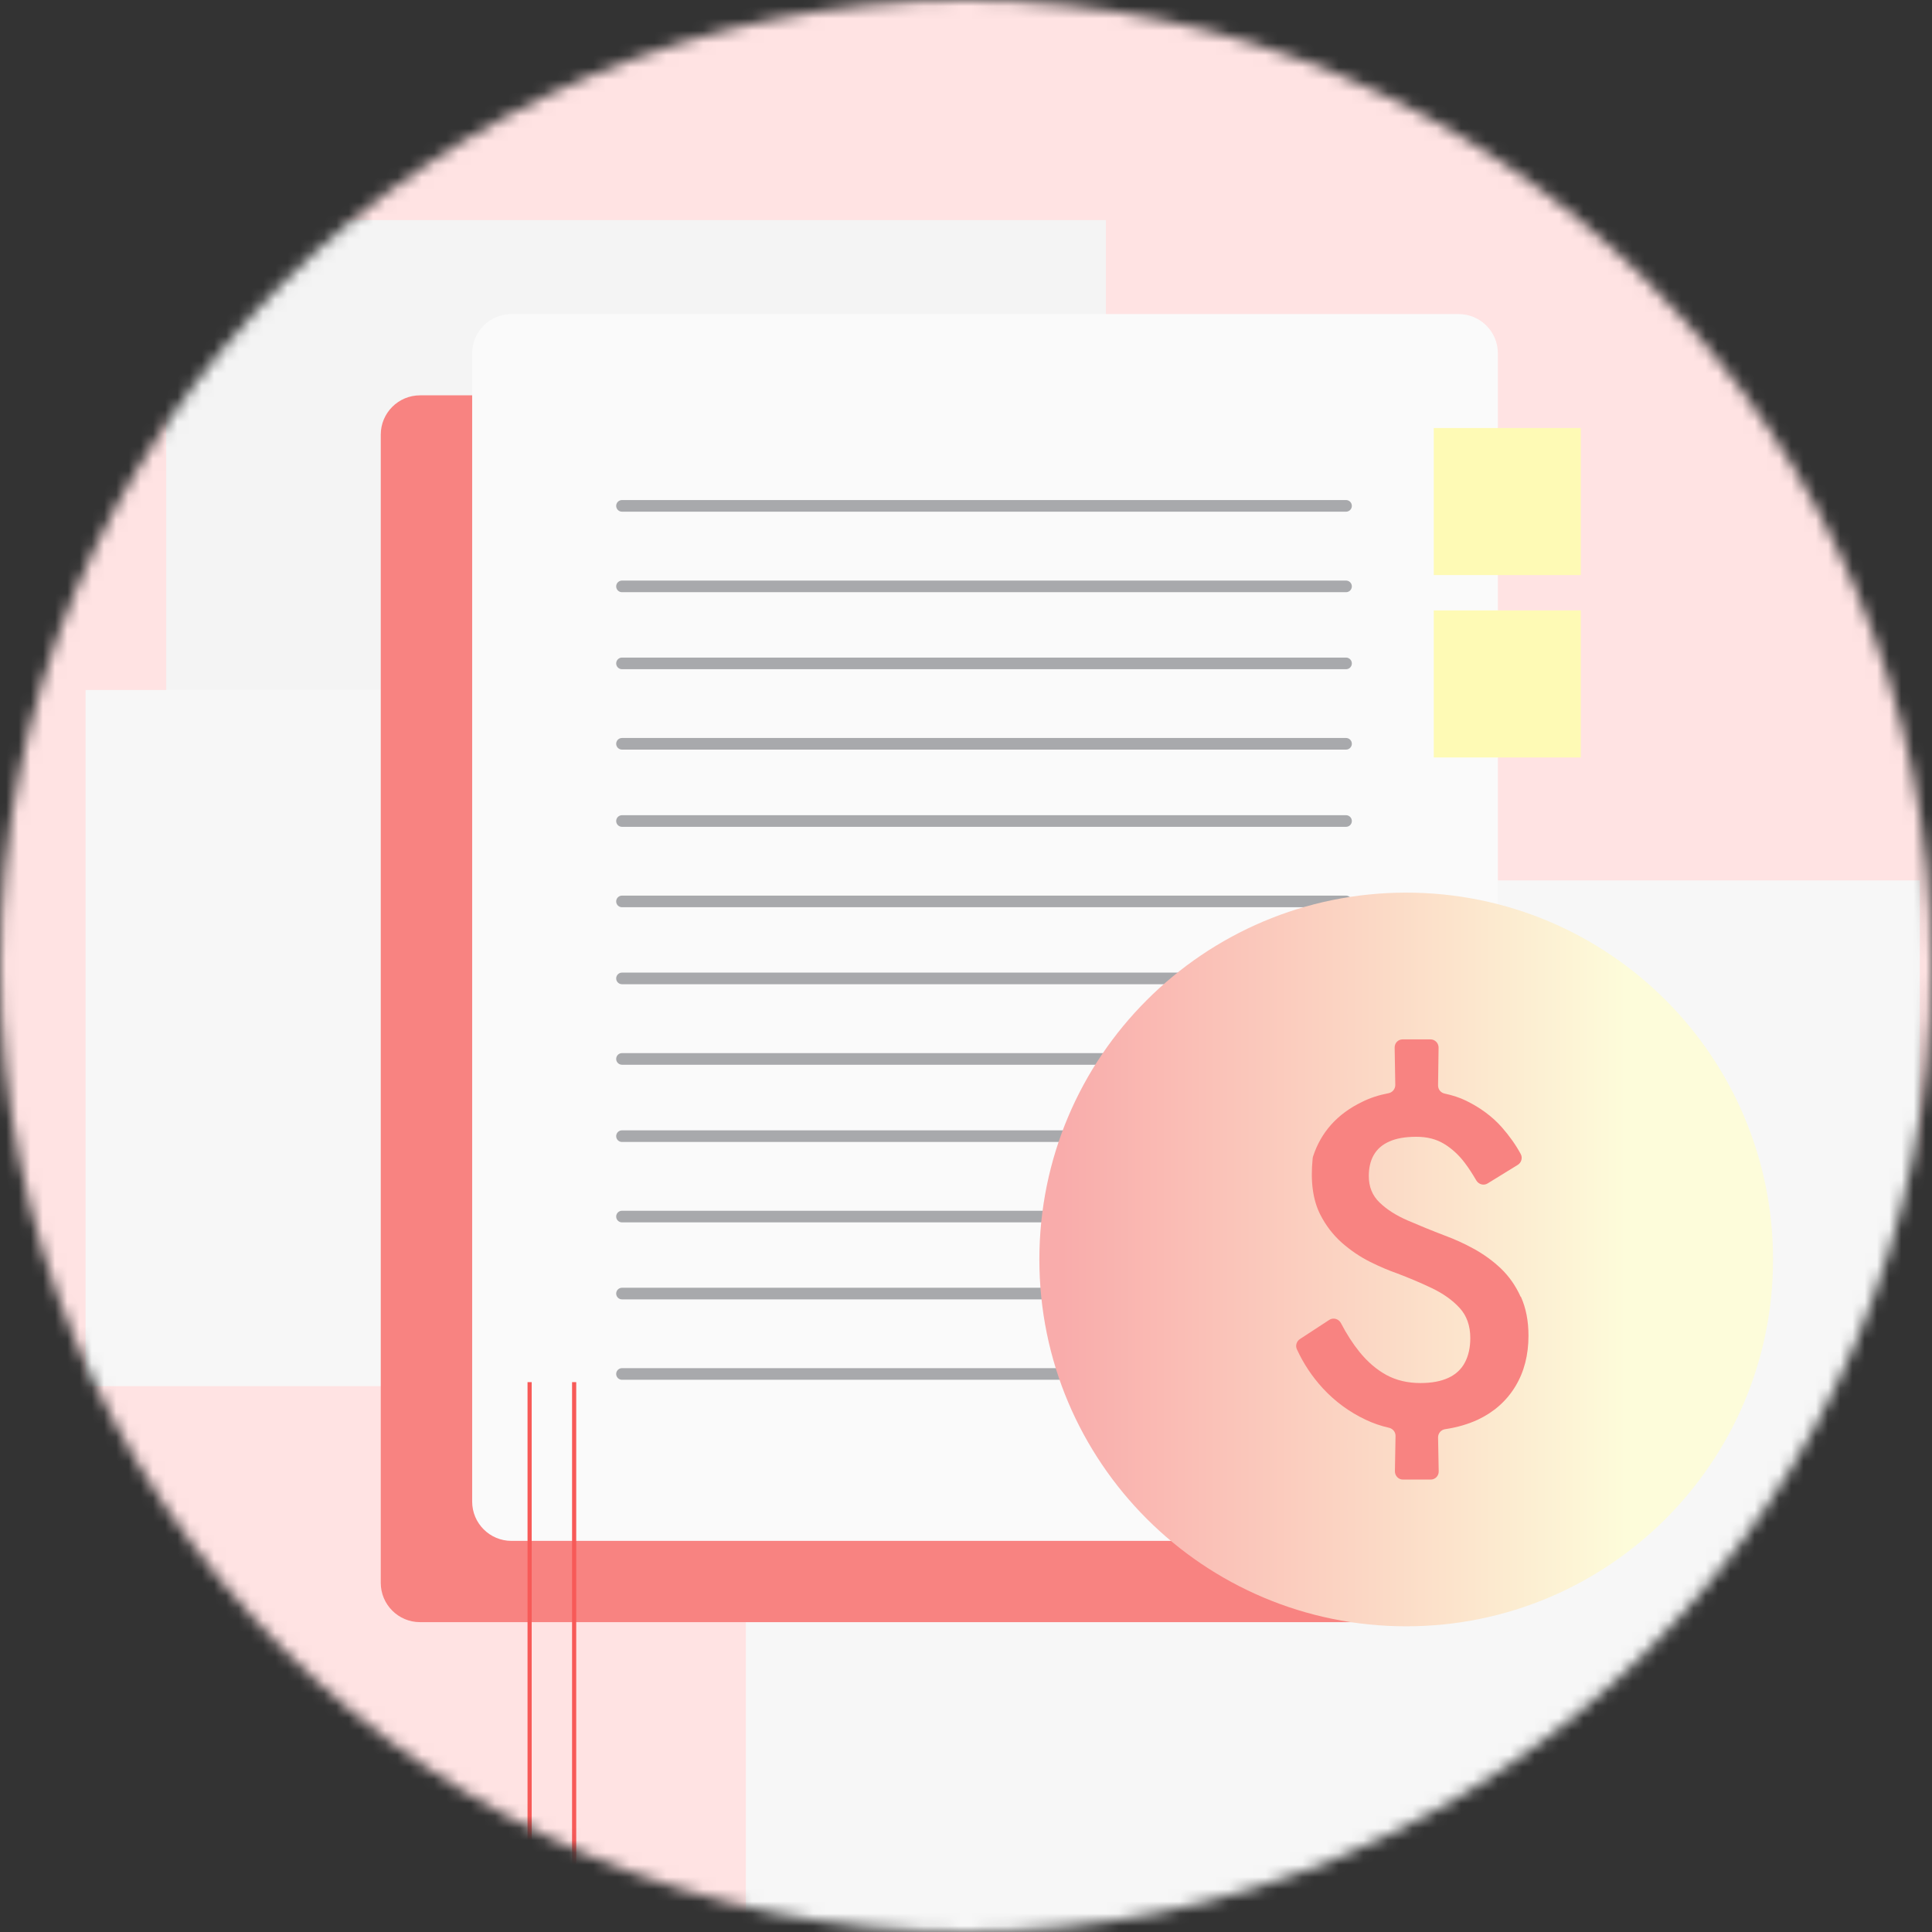 <?xml version="1.0" encoding="UTF-8"?> <svg xmlns="http://www.w3.org/2000/svg" width="158" height="158" viewBox="0 0 158 158" fill="none"><rect x="0" y="0" width="158" height="158" fill="#333333" stroke="none"/><mask id="mask0_1066_3111" style="mask-type:alpha" maskUnits="userSpaceOnUse" x="0" y="0" width="158" height="158"><circle cx="79" cy="79" r="79" fill="#F4D9D9"></circle></mask><g mask="url(#mask0_1066_3111)"><rect x="-19" y="-15" width="232" height="187" fill="#FFE3E3"></rect><g style="mix-blend-mode:multiply"><path d="M90.438 18H13.594V94.845H90.438V18Z" fill="#F4F4F4"></path></g><g style="mix-blend-mode:multiply"><path d="M157 72H61V168H157V72Z" fill="#F7F7F7"></path></g><g style="mix-blend-mode:multiply"><path d="M72.5 56.427H7V113.359H72.5V56.427Z" fill="#F7F7F7"></path></g><path d="M111.808 32.331H34.352C32.578 32.331 31.139 33.77 31.139 35.545V129.446C31.139 131.221 32.578 132.66 34.352 132.66H111.808C113.583 132.66 115.022 131.221 115.022 129.446V35.545C115.022 33.77 113.583 32.331 111.808 32.331Z" fill="#F88381"></path><path d="M119.284 25.685H41.828C40.053 25.685 38.614 27.124 38.614 28.899V122.8C38.614 124.575 40.053 126.014 41.828 126.014H119.284C121.059 126.014 122.498 124.575 122.498 122.8V28.899C122.498 27.124 121.059 25.685 119.284 25.685Z" fill="#FAFAFA"></path><path d="M50.867 41.37H110.079" stroke="#A8A9AC" stroke-width="0.95" stroke-miterlimit="10" stroke-linecap="round"></path><path d="M50.867 47.955H110.079" stroke="#A8A9AC" stroke-width="0.95" stroke-miterlimit="10" stroke-linecap="round"></path><path d="M50.867 54.252H110.079" stroke="#A8A9AC" stroke-width="0.95" stroke-miterlimit="10" stroke-linecap="round"></path><path d="M50.867 60.828H110.079" stroke="#A8A9AC" stroke-width="0.95" stroke-miterlimit="10" stroke-linecap="round"></path><path d="M50.867 67.143H110.079" stroke="#A8A9AC" stroke-width="0.95" stroke-miterlimit="10" stroke-linecap="round"></path><path d="M50.867 73.719H110.079" stroke="#A8A9AC" stroke-width="0.95" stroke-miterlimit="10" stroke-linecap="round"></path><path d="M50.867 80.015H110.079" stroke="#A8A9AC" stroke-width="0.95" stroke-miterlimit="10" stroke-linecap="round"></path><path d="M50.867 86.6H110.079" stroke="#A8A9AC" stroke-width="0.95" stroke-miterlimit="10" stroke-linecap="round"></path><path d="M50.867 92.915H110.079" stroke="#A8A9AC" stroke-width="0.95" stroke-miterlimit="10" stroke-linecap="round"></path><path d="M50.867 99.491H110.079" stroke="#A8A9AC" stroke-width="0.95" stroke-miterlimit="10" stroke-linecap="round"></path><path d="M50.867 105.788H110.079" stroke="#A8A9AC" stroke-width="0.95" stroke-miterlimit="10" stroke-linecap="round"></path><path d="M50.867 112.364H110.079" stroke="#A8A9AC" stroke-width="0.95" stroke-miterlimit="10" stroke-linecap="round"></path><path style="mix-blend-mode:multiply" d="M115 133C131.569 133 145 119.569 145 103C145 86.431 131.569 73 115 73C98.431 73 85 86.431 85 103C85 119.569 98.431 133 115 133Z" fill="url(#paint0_linear_1066_3111)"></path><g style="mix-blend-mode:multiply"><path d="M124.354 106.04C123.948 105.139 123.407 104.373 122.74 103.734C122.074 103.105 121.334 102.57 120.532 102.13C119.731 101.69 118.939 101.333 118.168 101.05C117.096 100.641 116.075 100.222 115.128 99.813C114.18 99.404 113.409 98.912 112.826 98.345C112.232 97.779 111.941 97.056 111.941 96.175C111.941 95.504 112.076 94.928 112.347 94.456C112.618 93.984 113.034 93.607 113.618 93.355C114.19 93.093 114.93 92.967 115.825 92.967C116.721 92.967 117.45 93.156 118.096 93.544C118.731 93.932 119.293 94.445 119.772 95.075C120.116 95.525 120.428 96.018 120.73 96.532C120.918 96.857 121.334 96.983 121.657 96.783L124.125 95.263C124.417 95.085 124.531 94.697 124.375 94.393C123.969 93.638 123.448 92.904 122.823 92.192C122.042 91.311 121.064 90.588 119.908 90.022C119.376 89.76 118.783 89.571 118.148 89.434C117.835 89.372 117.606 89.099 117.606 88.774L117.648 85.671C117.648 85.304 117.356 85 116.981 85H114.711C114.336 85 114.045 85.304 114.055 85.681L114.107 88.732C114.107 89.057 113.878 89.34 113.555 89.403C112.784 89.55 112.055 89.78 111.389 90.116C109.369 91.091 108.036 92.579 107.38 94.582C107.369 94.624 107.348 94.708 107.348 94.76C107.161 96.616 107.369 98.146 107.973 99.331C108.431 100.232 109.025 100.998 109.744 101.637C110.462 102.266 111.222 102.78 112.035 103.189C112.836 103.587 113.576 103.902 114.242 104.132C115.263 104.52 116.231 104.929 117.148 105.369C118.054 105.81 118.804 106.344 119.376 106.973C119.949 107.602 120.241 108.42 120.241 109.426C120.241 110.202 120.095 110.863 119.803 111.418C119.512 111.974 119.064 112.393 118.46 112.676C117.856 112.959 117.096 113.106 116.169 113.106C115.117 113.106 114.19 112.886 113.378 112.446C112.576 112.005 111.837 111.376 111.17 110.548C110.629 109.877 110.129 109.101 109.66 108.2C109.473 107.854 109.035 107.728 108.713 107.938L106.307 109.51C106.036 109.688 105.922 110.045 106.057 110.338C106.599 111.523 107.307 112.582 108.181 113.536C109.181 114.616 110.348 115.475 111.681 116.104C112.295 116.398 112.941 116.618 113.597 116.765C113.909 116.838 114.128 117.111 114.128 117.425L114.076 120.319C114.076 120.696 114.367 121 114.732 121H117.002C117.377 121 117.669 120.696 117.658 120.319L117.606 117.551C117.606 117.215 117.846 116.932 118.179 116.88C119.168 116.733 120.064 116.471 120.855 116.104C122.188 115.475 123.209 114.563 123.927 113.379C124.646 112.194 125 110.81 125 109.238C125 108.022 124.792 106.973 124.386 106.061L124.354 106.04Z" fill="#F88381"></path></g><path d="M43.312 161.397L43.312 113.032" stroke="#F75A58" stroke-width="0.34" stroke-miterlimit="10"></path><path d="M46.954 161.397L46.954 113.032" stroke="#F75A58" stroke-width="0.34" stroke-miterlimit="10"></path><g style="mix-blend-mode:multiply"><path d="M129.28 35.004H117.254V47.03H129.28V35.004Z" fill="#FEFAB5"></path></g><g style="mix-blend-mode:multiply"><path d="M129.28 49.92H117.254V61.946H129.28V49.92Z" fill="#FEFAB5"></path></g></g><defs><linearGradient id="paint0_linear_1066_3111" x1="85" y1="103" x2="145" y2="103" gradientUnits="userSpaceOnUse"><stop offset="0.03" stop-color="#F9ACAB"></stop><stop offset="0.8" stop-color="#FDFCDA"></stop></linearGradient></defs></svg> 